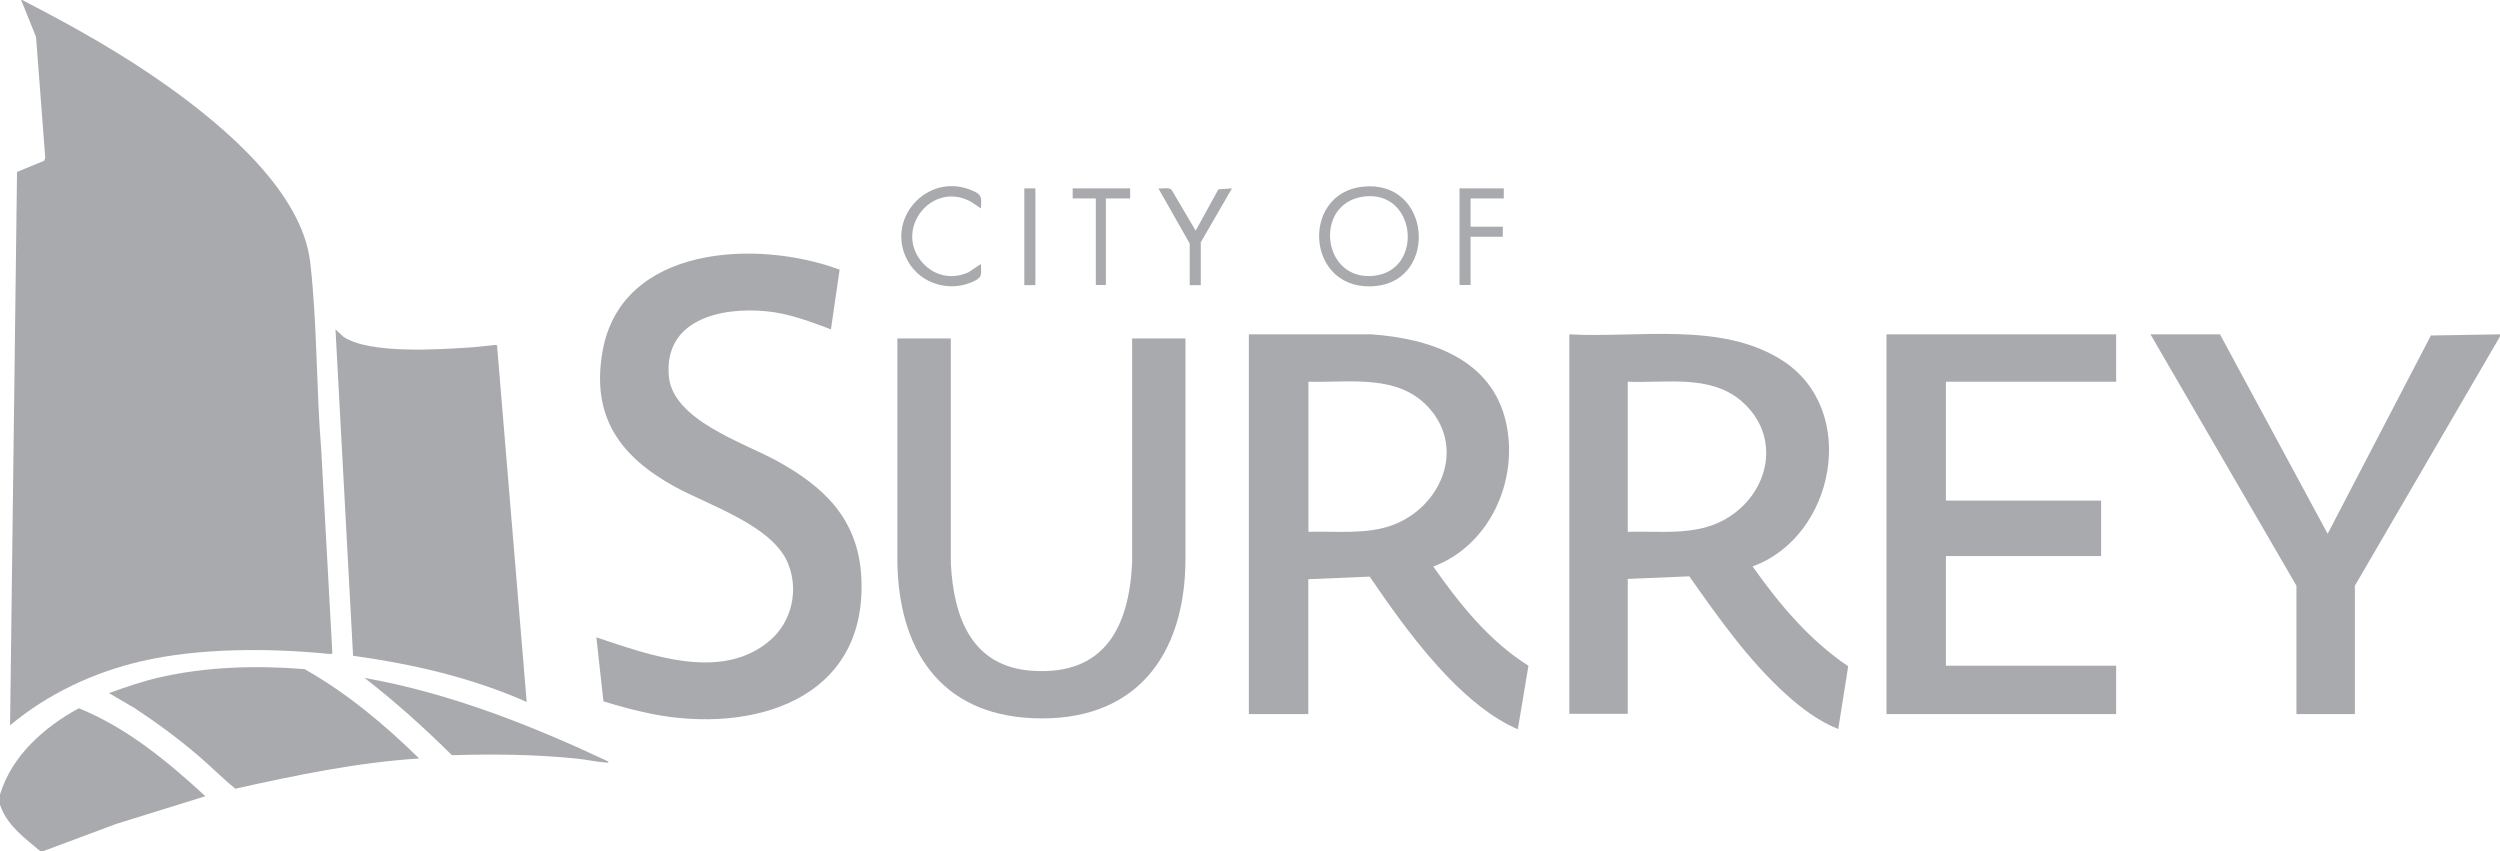 <?xml version="1.0" encoding="UTF-8"?> <svg xmlns="http://www.w3.org/2000/svg" id="b" width="176.24" height="60" viewBox="0 0 176.24 60"><g id="c"><path d="M1.56,0c3.56,1.83,7.06,3.79,10.32,6.12,3.85,2.75,9.42,7.39,9.99,12.38.5,4.34.42,8.91.78,13.28l.78,14.27c-.01.08-.24.05-.32.04-4.17-.41-9.09-.42-13.17.53-3.36.78-6.58,2.3-9.23,4.51l.49-39.01,1.92-.79.07-.21-.65-8.52L1.49,0h.07Z" style="fill:#a9aaad;"></path><polygon points="176.24 23.72 166.01 41.29 166.01 50.34 161.89 50.34 161.89 41.29 151.6 23.57 156.5 23.57 164.09 37.63 171.37 23.65 176.24 23.57 176.24 23.72" style="fill:#a9aaad;"></polygon><path d="M3.05,60h-.21c-1.11-.92-2.36-1.83-2.84-3.27v-.71c.82-2.74,3.12-4.77,5.56-6.09,3.37,1.36,6.27,3.76,8.92,6.2l-6.28,1.95-5.15,1.92Z" style="fill:#a9aaad;"></path><path d="M88.05,23.57h8.63c4.13.29,8.52,1.74,9.5,6.26.88,4.07-1.16,8.61-5.14,10.11,1.85,2.63,3.95,5.27,6.71,6.99l-.75,4.48c-1.84-.79-3.51-2.22-4.9-3.65-2.09-2.16-3.85-4.63-5.54-7.11l-4.33.18v9.51h-4.19v-26.77ZM92.24,37.49c1.99-.06,4.12.22,6-.5,3.27-1.25,5.06-5.23,2.59-8.13-2.17-2.54-5.62-1.87-8.59-1.95v10.58Z" style="fill:#a9aaad;"></path><path d="M110.63,23.57c4.85.27,10.72-.92,15.02,1.84,5.45,3.5,3.7,12.43-2.1,14.52,1.88,2.66,4.02,5.21,6.74,7.04l-.7,4.42c-1.34-.51-2.63-1.49-3.69-2.45-2.64-2.39-4.77-5.41-6.81-8.31l-4.34.18v9.51h-4.12v-26.77ZM114.75,37.49c2.28-.07,4.71.3,6.79-.84,3.21-1.76,4.15-5.93,1.16-8.43-2.2-1.83-5.31-1.2-7.95-1.31v10.58Z" style="fill:#a9aaad;"></path><path d="M58.58,23.22c-1.48-.56-2.98-1.13-4.58-1.28-3.16-.3-7.2.57-6.85,4.58.27,3.09,5.24,4.67,7.6,5.96,3.38,1.85,5.76,4.14,5.97,8.23.44,8.66-7.72,11.05-14.86,9.6-1.12-.23-2.23-.53-3.32-.87l-.5-4.51c3.73,1.24,8.84,3.16,12.25.21,1.54-1.33,2.04-3.56,1.25-5.45-1.1-2.65-5.58-4.07-7.97-5.38-3.87-2.13-5.91-4.94-5.09-9.56,1.33-7.49,10.95-7.89,16.71-5.74l-.61,4.19Z" style="fill:#a9aaad;"></path><path d="M37.14,49.49c-3.88-1.72-8.05-2.68-12.25-3.26l-1.24-23.01.57.53c1.85,1.21,6.61.89,8.83.75.64-.04,1.29-.13,1.92-.19l.07.05,2.09,25.14Z" style="fill:#a9aaad;"></path><polygon points="149.18 23.57 149.18 26.91 137.18 26.91 137.18 35.29 148.12 35.29 148.12 39.2 137.18 39.2 137.18 46.93 149.18 46.93 149.18 50.34 132.99 50.34 132.99 23.57 149.18 23.57" style="fill:#a9aaad;"></polygon><path d="M67.03,23.86v15.87c.2,3.8,1.46,7.29,5.78,7.56,5.08.32,6.79-3.11,7-7.63v-15.8s3.76,0,3.76,0v15.52c0,6.85-3.54,11.56-10.76,11.25-6.59-.28-9.49-4.92-9.55-11.11v-15.66h3.77Z" style="fill:#a9aaad;"></path><path d="M29.54,53.47c-4.38.28-8.68,1.18-12.95,2.13-.89-.72-1.71-1.56-2.59-2.31-1.43-1.22-2.94-2.34-4.51-3.37l-1.81-1.06c1.15-.41,2.3-.81,3.49-1.09,3.37-.78,6.87-.87,10.3-.6,2.98,1.68,5.64,3.91,8.08,6.3Z" style="fill:#a9aaad;"></path><path d="M42.89,53.68c.02.12-.17.08-.25.07-.66-.05-1.38-.22-2.06-.28-2.9-.29-5.8-.32-8.72-.23-1.95-1.93-3.99-3.77-6.16-5.45,6,1.07,11.7,3.32,17.18,5.89Z" style="fill:#a9aaad;"></path><path d="M96.06,13.16c4.84-.52,5.34,6.54.96,7-4.96.52-5.41-6.52-.96-7ZM96.12,13.86c-3.55.48-2.93,6.01.76,5.58,3.53-.41,2.96-6.09-.76-5.58Z" style="fill:#a9aaad;"></path><path d="M69.16,14.7s-.68-.47-.79-.52c-2.67-1.38-5.26,1.88-3.47,4.18.83,1.06,2.14,1.4,3.38.83l.87-.58c.04.82.1.97-.66,1.29-1.62.68-3.54.1-4.44-1.41-1.74-2.93,1.24-6.36,4.39-5.1.78.31.76.47.71,1.31Z" style="fill:#a9aaad;"></path><path d="M83.86,17.15l-2.2-3.87c.27.04.73-.1.93.1l1.7,2.88,1.6-2.91.96-.07-2.2,3.8v3.02h-.78v-2.95Z" style="fill:#a9aaad;"></path><polygon points="106.01 13.28 106.01 13.99 103.67 13.99 103.67 15.98 105.94 15.98 105.94 16.69 103.67 16.69 103.67 20.09 102.89 20.09 102.89 13.28 106.01 13.28" style="fill:#a9aaad;"></polygon><polygon points="79.67 13.28 79.67 13.99 77.96 13.99 77.96 20.09 77.25 20.09 77.25 13.99 75.62 13.99 75.62 13.28 79.67 13.28" style="fill:#a9aaad;"></polygon><rect x="72.21" y="13.28" width=".78" height="6.82" style="fill:#a9aaad;"></rect></g></svg> 